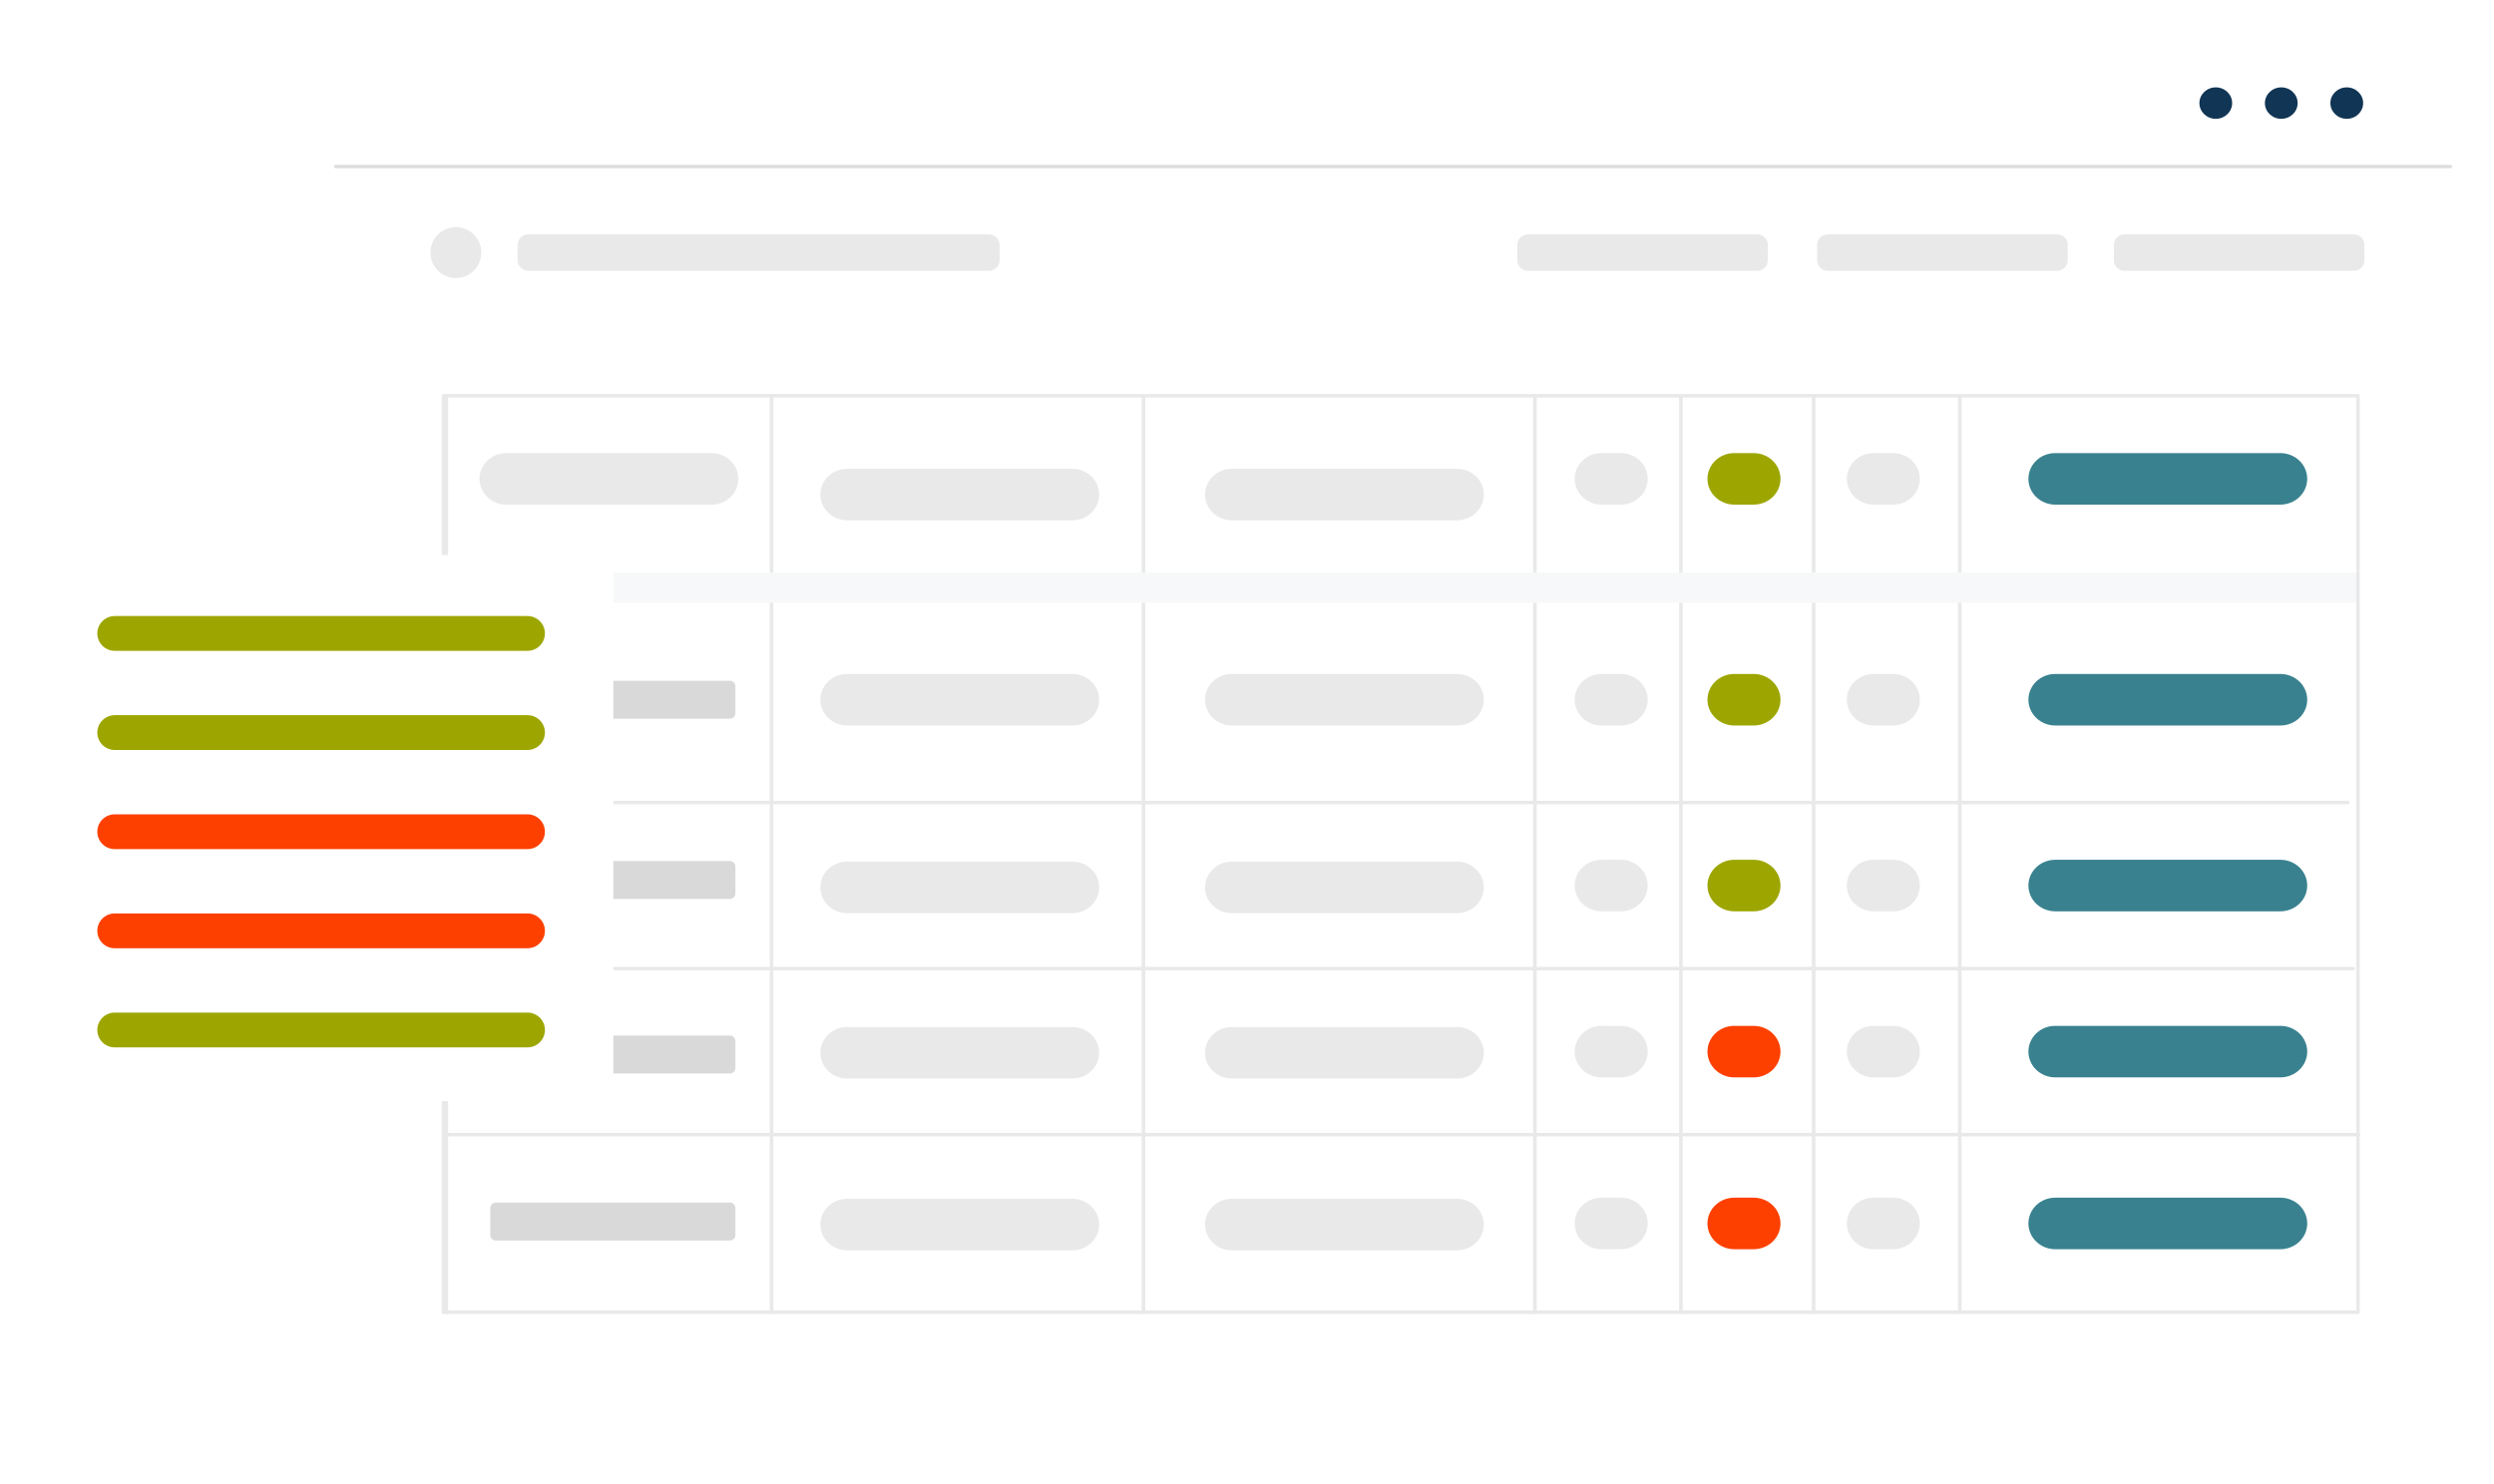 <svg width="1230" height="732" viewBox="0 0 1230 732" fill="none" xmlns="http://www.w3.org/2000/svg">
<g filter="url(#filter0_d_698_3)">
<path d="M1180.16 18.084H195.159C177.995 18.084 164.102 31.437 164.102 47.908V683.584C164.102 700.055 178.011 713.407 195.159 713.407H1180.17C1197.34 713.407 1211.25 700.055 1211.25 683.584V47.908C1211.25 31.437 1197.34 18.084 1180.17 18.084H1180.16Z" fill="white"/>
</g>
<path d="M165.559 82.156H1208.54" stroke="#DDDDDD" stroke-width="1.64" stroke-linecap="round" stroke-linejoin="round"/>
<path d="M1157.39 58.617C1161.86 58.617 1165.47 55.145 1165.47 50.858C1165.47 46.571 1161.84 43.099 1157.39 43.099C1152.94 43.099 1149.31 46.571 1149.31 50.858C1149.31 55.145 1152.92 58.617 1157.39 58.617Z" fill="#113554"/>
<path d="M1125.09 58.617C1129.56 58.617 1133.16 55.145 1133.16 50.858C1133.16 46.571 1129.54 43.099 1125.09 43.099C1120.64 43.099 1117.01 46.571 1117.01 50.858C1117.01 55.145 1120.62 58.617 1125.09 58.617Z" fill="#113554"/>
<path d="M1092.79 58.617C1097.25 58.617 1100.86 55.145 1100.86 50.858C1100.86 46.571 1097.24 43.099 1092.79 43.099C1088.33 43.099 1084.71 46.571 1084.71 50.858C1084.71 55.145 1088.32 58.617 1092.79 58.617Z" fill="#113554"/>
<path d="M220.105 195.272V647.354" stroke="#E9E9E9" stroke-width="1.79" stroke-linecap="round" stroke-linejoin="round"/>
<path d="M380.506 195.272V647.354" stroke="#E9E9E9" stroke-width="1.79" stroke-linecap="round" stroke-linejoin="round"/>
<path d="M563.949 195.272V647.354" stroke="#E9E9E9" stroke-width="1.79" stroke-linecap="round" stroke-linejoin="round"/>
<path d="M756.988 195.272V647.354" stroke="#E9E9E9" stroke-width="1.79" stroke-linecap="round" stroke-linejoin="round"/>
<path d="M1157.91 395.892H218.693" stroke="#E9E9E9" stroke-width="1.71" stroke-linecap="round" stroke-linejoin="round"/>
<path d="M1160.58 477.833H221.688" stroke="#E9E9E9" stroke-width="1.71" stroke-linecap="round" stroke-linejoin="round"/>
<path d="M1163.25 559.773H221.072" stroke="#E9E9E9" stroke-width="1.71" stroke-linecap="round" stroke-linejoin="round"/>
<path d="M828.99 195.272V647.354" stroke="#E9E9E9" stroke-width="1.79" stroke-linecap="round" stroke-linejoin="round"/>
<path d="M894.467 195.272V647.354" stroke="#E9E9E9" stroke-width="1.79" stroke-linecap="round" stroke-linejoin="round"/>
<path d="M966.516 195.272V647.354" stroke="#E9E9E9" stroke-width="1.79" stroke-linecap="round" stroke-linejoin="round"/>
<path d="M1162.21 282.453H217.818V297.433H1162.21V282.453Z" fill="#F7F8F9"/>
<path d="M1162.93 195.272H218.693V647.354H1162.93V195.272Z" stroke="#E9E9E9" stroke-width="1.71" stroke-linecap="round" stroke-linejoin="round"/>
<path d="M249.705 223.528H350.906C354.422 223.528 357.784 224.865 360.271 227.247C362.758 229.628 364.155 232.87 364.155 236.235C364.155 239.6 362.743 242.842 360.271 245.224C357.784 247.605 354.422 248.942 350.922 248.957H249.72C246.204 248.957 242.842 247.605 240.37 245.224C237.883 242.842 236.486 239.615 236.486 236.235C236.486 232.87 237.883 229.628 240.37 227.247C242.858 224.865 246.22 223.528 249.735 223.528H249.705Z" fill="#E9E9E9"/>
<path d="M789.856 223.529H799.39C801.125 223.529 802.86 223.851 804.456 224.481C806.068 225.127 807.527 226.064 808.755 227.231C809.983 228.415 810.966 229.813 811.626 231.365C812.286 232.901 812.624 234.561 812.624 236.235C812.624 239.616 811.227 242.842 808.74 245.224C806.253 247.605 802.89 248.942 799.375 248.942H789.841C786.341 248.942 782.963 247.59 780.492 245.208C778.005 242.827 776.607 239.6 776.607 236.22C776.607 232.855 778.005 229.613 780.492 227.231C782.979 224.85 786.341 223.513 789.856 223.513V223.529Z" fill="#E9E9E9"/>
<path d="M855.335 223.529H864.869C866.603 223.529 868.338 223.851 869.935 224.481C871.547 225.127 873.005 226.064 874.233 227.231C875.462 228.415 876.444 229.813 877.104 231.365C877.764 232.901 878.102 234.561 878.102 236.235C878.102 239.616 876.705 242.842 874.218 245.224C871.731 247.605 868.369 248.942 864.853 248.942H855.32C851.819 248.942 848.442 247.59 845.97 245.208C843.483 242.827 842.086 239.6 842.086 236.22C842.086 232.855 843.483 229.613 845.97 227.231C848.457 224.85 851.819 223.513 855.335 223.513V223.529Z" fill="#9DA600"/>
<path d="M924.096 223.528H933.599C935.334 223.528 937.069 223.851 938.666 224.481C940.278 225.126 941.736 226.064 942.964 227.231C944.192 228.414 945.175 229.813 945.835 231.364C946.495 232.901 946.833 234.56 946.833 236.235C946.833 239.615 945.436 242.842 942.949 245.224C940.462 247.605 937.1 248.942 933.584 248.942H924.081C920.565 248.942 917.203 247.605 914.716 245.224C912.229 242.842 910.832 239.6 910.832 236.235C910.832 234.56 911.17 232.916 911.83 231.364C912.49 229.813 913.473 228.414 914.701 227.231C915.929 226.048 917.387 225.111 918.999 224.481C920.611 223.851 922.331 223.513 924.066 223.528H924.096Z" fill="#E9E9E9"/>
<path d="M1013.65 223.528H1124.64C1126.38 223.528 1128.11 223.851 1129.71 224.481C1131.32 225.126 1132.78 226.064 1134.01 227.231C1135.24 228.414 1136.22 229.813 1136.88 231.364C1137.54 232.916 1137.88 234.56 1137.88 236.235C1137.88 239.615 1136.48 242.842 1133.99 245.224C1131.51 247.605 1128.14 248.942 1124.63 248.942H1013.63C1010.12 248.942 1006.75 247.605 1004.27 245.224C1001.78 242.842 1000.38 239.6 1000.38 236.235C1000.38 234.56 1000.72 232.916 1001.38 231.364C1002.04 229.828 1003.02 228.414 1004.25 227.231C1005.48 226.048 1006.94 225.111 1008.55 224.481C1010.16 223.851 1011.88 223.513 1013.62 223.528H1013.65Z" fill="#39818F"/>
<path d="M789.856 332.481H799.39C801.125 332.481 802.86 332.804 804.456 333.449C806.068 334.079 807.527 335.032 808.755 336.199C809.983 337.382 810.966 338.781 811.626 340.332C812.286 341.884 812.624 343.528 812.624 345.203C812.624 348.568 811.227 351.81 808.74 354.192C806.253 356.573 802.89 357.91 799.375 357.91H789.841C786.341 357.91 782.963 356.558 780.492 354.176C778.005 351.795 776.607 348.568 776.607 345.188C776.607 341.807 778.005 338.581 780.492 336.199C782.979 333.818 786.341 332.481 789.856 332.481Z" fill="#E9E9E9"/>
<path d="M855.335 332.481H864.869C866.603 332.481 868.338 332.804 869.935 333.449C871.547 334.079 873.005 335.032 874.233 336.199C875.462 337.367 876.444 338.781 877.104 340.332C877.764 341.884 878.102 343.528 878.102 345.203C878.102 348.568 876.705 351.81 874.218 354.192C871.731 356.573 868.369 357.91 864.853 357.91H855.32C851.819 357.91 848.442 356.558 845.97 354.176C843.483 351.795 842.086 348.568 842.086 345.188C842.086 341.807 843.483 338.581 845.97 336.199C848.457 333.818 851.819 332.481 855.335 332.481Z" fill="#9DA600"/>
<path d="M924.096 332.481H933.599C935.334 332.481 937.069 332.804 938.666 333.449C940.278 334.079 941.736 335.032 942.964 336.199C944.192 337.382 945.175 338.781 945.835 340.332C946.495 341.884 946.833 343.528 946.833 345.203C946.833 348.568 945.436 351.81 942.949 354.192C940.462 356.573 937.1 357.91 933.584 357.91H924.081C920.565 357.91 917.203 356.573 914.716 354.192C912.229 351.81 910.832 348.568 910.832 345.203C910.832 343.528 911.17 341.884 911.83 340.332C912.49 338.781 913.473 337.382 914.701 336.199C915.929 335.016 917.387 334.079 918.999 333.449C920.611 332.804 922.331 332.481 924.066 332.481H924.096Z" fill="#E9E9E9"/>
<path d="M1013.65 332.481H1124.64C1126.38 332.481 1128.11 332.804 1129.71 333.449C1131.32 334.094 1132.78 335.032 1134.01 336.199C1135.24 337.382 1136.22 338.781 1136.88 340.332C1137.54 341.884 1137.88 343.528 1137.88 345.203C1137.88 348.568 1136.48 351.81 1133.99 354.192C1131.51 356.573 1128.14 357.91 1124.63 357.91H1013.63C1010.12 357.91 1006.75 356.573 1004.27 354.192C1001.78 351.81 1000.38 348.568 1000.38 345.203C1000.38 343.528 1000.72 341.884 1001.38 340.332C1002.04 338.781 1003.02 337.382 1004.25 336.199C1005.48 335.016 1006.94 334.079 1008.55 333.449C1010.16 332.804 1011.88 332.481 1013.62 332.481H1013.65Z" fill="#39818F"/>
<path d="M417.858 332.481H528.855C530.589 332.481 532.324 332.804 533.921 333.449C535.533 334.094 536.991 335.032 538.219 336.199C539.448 337.382 540.43 338.781 541.09 340.332C541.75 341.884 542.088 343.528 542.088 345.203C542.088 348.568 540.691 351.81 538.204 354.192C535.717 356.573 532.355 357.91 528.839 357.91H417.843C414.327 357.91 410.965 356.573 408.478 354.192C405.991 351.81 404.594 348.568 404.594 345.203C404.594 343.528 404.931 341.884 405.592 340.332C406.252 338.781 407.234 337.382 408.462 336.199C409.691 335.016 411.149 334.079 412.761 333.449C414.373 332.804 416.093 332.481 417.827 332.481H417.858Z" fill="#E9E9E9"/>
<path d="M607.565 332.481H718.562C720.296 332.481 722.031 332.804 723.628 333.449C725.24 334.094 726.698 335.032 727.927 336.199C729.155 337.382 730.137 338.781 730.797 340.332C731.458 341.884 731.795 343.528 731.795 345.203C731.795 348.568 730.398 351.81 727.911 354.192C725.424 356.573 722.062 357.91 718.546 357.91H607.55C604.034 357.91 600.672 356.573 598.185 354.192C595.698 351.81 594.301 348.568 594.301 345.203C594.301 343.528 594.639 341.884 595.299 340.332C595.959 338.781 596.941 337.382 598.17 336.199C599.398 335.016 600.856 334.079 602.468 333.449C604.08 332.804 605.8 332.481 607.534 332.481H607.565Z" fill="#E9E9E9"/>
<path d="M417.858 231.257H528.855C530.589 231.257 532.324 231.579 533.921 232.225C535.533 232.87 536.991 233.807 538.219 234.975C539.448 236.158 540.43 237.556 541.09 239.108C541.75 240.66 542.088 242.304 542.088 243.979C542.088 247.344 540.691 250.586 538.204 252.967C535.717 255.349 532.355 256.686 528.839 256.686H417.843C414.327 256.686 410.965 255.349 408.478 252.967C405.991 250.586 404.594 247.344 404.594 243.979C404.594 242.304 404.931 240.66 405.592 239.108C406.252 237.556 407.234 236.158 408.462 234.975C409.691 233.792 411.149 232.855 412.761 232.225C414.373 231.579 416.093 231.257 417.827 231.257H417.858Z" fill="#E9E9E9"/>
<path d="M607.565 231.257H718.562C720.296 231.257 722.031 231.579 723.628 232.225C725.24 232.87 726.698 233.807 727.927 234.975C729.155 236.158 730.137 237.556 730.797 239.108C731.458 240.66 731.795 242.304 731.795 243.979C731.795 247.344 730.398 250.586 727.911 252.967C725.424 255.349 722.062 256.686 718.546 256.686H607.55C604.034 256.686 600.672 255.349 598.185 252.967C595.698 250.586 594.301 247.344 594.301 243.979C594.301 242.304 594.639 240.66 595.299 239.108C595.959 237.556 596.941 236.158 598.17 234.975C599.398 233.792 600.856 232.855 602.468 232.225C604.08 231.579 605.8 231.257 607.534 231.257H607.565Z" fill="#E9E9E9"/>
<path d="M417.858 425.054H528.855C530.589 425.054 532.324 425.377 533.921 426.022C535.533 426.668 536.991 427.605 538.219 428.772C539.448 429.956 540.43 431.354 541.09 432.906C541.75 434.457 542.088 436.102 542.088 437.776C542.088 441.141 540.691 444.383 538.204 446.765C535.717 449.146 532.355 450.483 528.839 450.483H417.843C414.327 450.483 410.965 449.146 408.478 446.765C405.991 444.383 404.594 441.141 404.594 437.776C404.594 436.102 404.931 434.457 405.592 432.906C406.252 431.354 407.234 429.956 408.462 428.772C409.691 427.589 411.149 426.652 412.761 426.022C414.373 425.377 416.093 425.054 417.827 425.054H417.858Z" fill="#E9E9E9"/>
<path d="M607.565 425.054H718.562C720.296 425.054 722.031 425.377 723.628 426.022C725.24 426.668 726.698 427.605 727.927 428.772C729.155 429.956 730.137 431.354 730.797 432.906C731.458 434.457 731.795 436.102 731.795 437.776C731.795 441.141 730.398 444.383 727.911 446.765C725.424 449.146 722.062 450.483 718.546 450.483H607.55C604.034 450.483 600.672 449.146 598.185 446.765C595.698 444.383 594.301 441.141 594.301 437.776C594.301 436.102 594.639 434.457 595.299 432.906C595.959 431.354 596.941 429.956 598.17 428.772C599.398 427.589 600.856 426.652 602.468 426.022C604.08 425.377 605.8 425.054 607.534 425.054H607.565Z" fill="#E9E9E9"/>
<path d="M417.858 506.657H528.855C530.589 506.657 532.324 506.98 533.921 507.625C535.533 508.271 536.991 509.208 538.219 510.376C539.448 511.559 540.43 512.957 541.09 514.509C541.75 516.061 542.088 517.705 542.088 519.379C542.088 522.744 540.691 525.986 538.204 528.368C535.717 530.749 532.355 532.086 528.839 532.086H417.843C414.327 532.086 410.965 530.749 408.478 528.368C405.991 525.986 404.594 522.744 404.594 519.379C404.594 517.705 404.931 516.061 405.592 514.509C406.252 512.957 407.234 511.559 408.462 510.376C409.691 509.192 411.149 508.255 412.761 507.625C414.373 506.98 416.093 506.657 417.827 506.657H417.858Z" fill="#E9E9E9"/>
<path d="M607.565 506.657H718.562C720.296 506.657 722.031 506.98 723.628 507.625C725.24 508.271 726.698 509.208 727.927 510.376C729.155 511.559 730.137 512.957 730.797 514.509C731.458 516.061 731.795 517.705 731.795 519.379C731.795 522.744 730.398 525.986 727.911 528.368C725.424 530.749 722.062 532.086 718.546 532.086H607.55C604.034 532.086 600.672 530.749 598.185 528.368C595.698 525.986 594.301 522.744 594.301 519.379C594.301 517.705 594.639 516.061 595.299 514.509C595.959 512.957 596.941 511.559 598.17 510.376C599.398 509.192 600.856 508.255 602.468 507.625C604.08 506.98 605.8 506.657 607.534 506.657H607.565Z" fill="#E9E9E9"/>
<path d="M417.858 591.395H528.855C530.589 591.395 532.324 591.717 533.921 592.363C535.533 593.008 536.991 593.945 538.219 595.113C539.448 596.296 540.43 597.694 541.09 599.246C541.75 600.798 542.088 602.442 542.088 604.117C542.088 607.482 540.691 610.724 538.204 613.105C535.717 615.487 532.355 616.823 528.839 616.823H417.843C414.327 616.823 410.965 615.487 408.478 613.105C405.991 610.724 404.594 607.482 404.594 604.117C404.594 602.442 404.931 600.798 405.592 599.246C406.252 597.694 407.234 596.296 408.462 595.113C409.691 593.93 411.149 592.992 412.761 592.363C414.373 591.717 416.093 591.395 417.827 591.395H417.858Z" fill="#E9E9E9"/>
<path d="M607.565 591.395H718.562C720.296 591.395 722.031 591.717 723.628 592.363C725.24 593.008 726.698 593.945 727.927 595.113C729.155 596.296 730.137 597.694 730.797 599.246C731.458 600.798 731.795 602.442 731.795 604.117C731.795 607.482 730.398 610.724 727.911 613.105C725.424 615.487 722.062 616.823 718.546 616.823H607.55C604.034 616.823 600.672 615.487 598.185 613.105C595.698 610.724 594.301 607.482 594.301 604.117C594.301 602.442 594.639 600.798 595.299 599.246C595.959 597.694 596.941 596.296 598.17 595.113C599.398 593.93 600.856 592.992 602.468 592.363C604.08 591.717 605.8 591.395 607.534 591.395H607.565Z" fill="#E9E9E9"/>
<path d="M789.856 424.148H799.39C801.125 424.148 802.86 424.471 804.456 425.116C806.068 425.761 807.527 426.698 808.755 427.866C809.983 429.034 810.966 430.448 811.626 431.999C812.286 433.551 812.624 435.195 812.624 436.87C812.624 440.235 811.227 443.477 808.74 445.859C806.253 448.24 802.89 449.577 799.375 449.577H789.841C786.341 449.577 782.963 448.225 780.492 445.843C778.005 443.462 776.607 440.235 776.607 436.855C776.607 433.474 778.005 430.248 780.492 427.866C782.979 425.485 786.341 424.148 789.856 424.148Z" fill="#E9E9E9"/>
<path d="M855.335 424.148H864.869C866.603 424.148 868.338 424.471 869.935 425.116C871.547 425.761 873.005 426.698 874.233 427.866C875.462 429.034 876.444 430.448 877.104 431.999C877.764 433.551 878.102 435.195 878.102 436.87C878.102 440.235 876.705 443.477 874.218 445.859C871.731 448.24 868.369 449.577 864.853 449.577H855.32C851.819 449.577 848.442 448.225 845.97 445.843C843.483 443.462 842.086 440.235 842.086 436.855C842.086 433.474 843.483 430.248 845.97 427.866C848.457 425.485 851.819 424.148 855.335 424.148Z" fill="#9DA600"/>
<path d="M924.096 424.148H933.599C935.334 424.148 937.069 424.471 938.666 425.116C940.278 425.761 941.736 426.698 942.964 427.866C944.192 429.049 945.175 430.448 945.835 431.999C946.495 433.551 946.833 435.195 946.833 436.87C946.833 440.235 945.436 443.477 942.949 445.859C940.462 448.24 937.1 449.577 933.584 449.577H924.081C920.565 449.577 917.203 448.24 914.716 445.859C912.229 443.477 910.832 440.235 910.832 436.87C910.832 435.195 911.17 433.551 911.83 431.999C912.49 430.448 913.473 429.049 914.701 427.866C915.929 426.683 917.387 425.746 918.999 425.116C920.611 424.471 922.331 424.148 924.066 424.148H924.096Z" fill="#E9E9E9"/>
<path d="M1013.65 424.148H1124.64C1126.38 424.148 1128.11 424.471 1129.71 425.116C1131.32 425.761 1132.78 426.698 1134.01 427.866C1135.24 429.049 1136.22 430.448 1136.88 431.999C1137.54 433.551 1137.88 435.195 1137.88 436.87C1137.88 440.235 1136.48 443.477 1133.99 445.859C1131.51 448.24 1128.14 449.577 1124.63 449.577H1013.63C1010.12 449.577 1006.75 448.24 1004.27 445.859C1001.78 443.477 1000.38 440.235 1000.38 436.87C1000.38 435.195 1000.72 433.551 1001.38 431.999C1002.04 430.448 1003.02 429.049 1004.25 427.866C1005.48 426.683 1006.94 425.746 1008.55 425.116C1010.16 424.486 1011.88 424.148 1013.62 424.148H1013.65Z" fill="#39818F"/>
<path d="M789.856 506.089H799.39C801.125 506.089 802.86 506.411 804.456 507.041C806.068 507.687 807.527 508.624 808.755 509.792C809.983 510.959 810.966 512.373 811.626 513.925C812.286 515.477 812.624 517.121 812.624 518.795C812.624 522.176 811.227 525.402 808.74 527.784C806.253 530.165 802.89 531.502 799.375 531.502H789.841C786.341 531.502 782.963 530.15 780.492 527.768C778.005 525.387 776.607 522.16 776.607 518.78C776.607 515.4 778.005 512.173 780.492 509.792C782.979 507.41 786.341 506.073 789.856 506.073V506.089Z" fill="#E9E9E9"/>
<path d="M855.335 506.089H864.869C866.603 506.089 868.338 506.411 869.935 507.041C871.547 507.687 873.005 508.624 874.233 509.792C875.462 510.975 876.444 512.373 877.104 513.925C877.764 515.477 878.102 517.121 878.102 518.795C878.102 522.176 876.705 525.402 874.218 527.784C871.731 530.165 868.369 531.502 864.853 531.502H855.32C851.819 531.502 848.442 530.15 845.97 527.768C843.483 525.387 842.086 522.16 842.086 518.78C842.086 515.4 843.483 512.173 845.97 509.792C848.457 507.41 851.819 506.073 855.335 506.073V506.089Z" fill="#FD4000"/>
<path d="M924.096 506.089H933.599C935.334 506.089 937.069 506.412 938.666 507.041C940.278 507.687 941.736 508.624 942.964 509.792C944.192 510.975 945.175 512.373 945.835 513.925C946.495 515.477 946.833 517.121 946.833 518.796C946.833 522.176 945.436 525.403 942.949 527.784C940.462 530.166 937.1 531.502 933.584 531.502H924.081C920.565 531.502 917.203 530.166 914.716 527.784C912.229 525.403 910.832 522.161 910.832 518.796C910.832 517.121 911.17 515.477 911.83 513.925C912.49 512.388 913.473 510.975 914.701 509.792C915.929 508.609 917.387 507.671 918.999 507.041C920.611 506.412 922.331 506.074 924.066 506.089H924.096Z" fill="#E9E9E9"/>
<path d="M1013.65 506.089H1124.64C1126.38 506.089 1128.11 506.412 1129.71 507.041C1131.32 507.687 1132.78 508.624 1134.01 509.792C1135.24 510.975 1136.22 512.373 1136.88 513.925C1137.54 515.477 1137.88 517.121 1137.88 518.796C1137.88 522.176 1136.48 525.403 1133.99 527.784C1131.51 530.166 1128.14 531.502 1124.63 531.502H1013.63C1010.12 531.502 1006.75 530.166 1004.27 527.784C1001.78 525.403 1000.38 522.161 1000.38 518.796C1000.38 517.121 1000.72 515.477 1001.38 513.925C1002.04 512.388 1003.02 510.975 1004.25 509.792C1005.48 508.609 1006.94 507.671 1008.55 507.041C1010.16 506.412 1011.88 506.074 1013.62 506.089H1013.65Z" fill="#39818F"/>
<path d="M789.856 590.842H799.39C801.125 590.842 802.86 591.164 804.456 591.81C806.068 592.44 807.527 593.377 808.755 594.56C809.983 595.743 810.966 597.141 811.626 598.693C812.286 600.245 812.624 601.889 812.624 603.564C812.624 606.944 811.227 610.171 808.74 612.552C806.253 614.934 802.89 616.271 799.375 616.271H789.841C786.341 616.271 782.963 614.919 780.492 612.537C778.005 610.155 776.607 606.929 776.607 603.549C776.607 600.184 778.005 596.942 780.492 594.56C782.979 592.179 786.341 590.842 789.856 590.842Z" fill="#E9E9E9"/>
<path d="M855.335 590.842H864.869C866.603 590.842 868.338 591.164 869.935 591.81C871.547 592.44 873.005 593.377 874.233 594.56C875.462 595.743 876.444 597.141 877.104 598.693C877.764 600.245 878.102 601.889 878.102 603.564C878.102 606.944 876.705 610.171 874.218 612.552C871.731 614.934 868.369 616.271 864.853 616.271H855.32C851.819 616.271 848.442 614.919 845.97 612.537C843.483 610.155 842.086 606.929 842.086 603.549C842.086 600.184 843.483 596.942 845.97 594.56C848.457 592.179 851.819 590.842 855.335 590.842Z" fill="#FD4000"/>
<path d="M924.096 590.842H933.599C935.334 590.842 937.069 591.164 938.666 591.81C940.278 592.44 941.736 593.377 942.964 594.56C944.192 595.743 945.175 597.141 945.835 598.693C946.495 600.245 946.833 601.889 946.833 603.564C946.833 606.944 945.436 610.171 942.949 612.552C940.462 614.934 937.1 616.271 933.584 616.271H924.081C920.565 616.271 917.203 614.934 914.716 612.552C912.229 610.171 910.832 606.929 910.832 603.564C910.832 601.889 911.17 600.245 911.83 598.693C912.49 597.141 913.473 595.743 914.701 594.56C915.929 593.377 917.387 592.44 918.999 591.81C920.611 591.164 922.331 590.842 924.066 590.842H924.096Z" fill="#E9E9E9"/>
<path d="M1013.65 590.842H1124.64C1126.38 590.842 1128.11 591.164 1129.71 591.81C1131.32 592.44 1132.78 593.377 1134.01 594.56C1135.24 595.743 1136.22 597.141 1136.88 598.693C1137.54 600.245 1137.88 601.889 1137.88 603.564C1137.88 606.944 1136.48 610.171 1133.99 612.552C1131.51 614.934 1128.14 616.271 1124.63 616.271H1013.63C1010.12 616.271 1006.75 614.934 1004.27 612.552C1001.78 610.171 1000.38 606.929 1000.38 603.564C1000.38 601.889 1000.72 600.245 1001.38 598.693C1002.04 597.141 1003.02 595.743 1004.25 594.56C1005.48 593.377 1006.94 592.44 1008.55 591.81C1010.16 591.164 1011.88 590.842 1013.62 590.842H1013.65Z" fill="#39818F"/>
<path d="M359.934 335.831H244.547C243.029 335.831 241.799 337.062 241.799 338.581V351.81C241.799 353.329 243.029 354.56 244.547 354.56H359.934C361.452 354.56 362.682 353.329 362.682 351.81V338.581C362.682 337.062 361.452 335.831 359.934 335.831Z" fill="#D9D9D9"/>
<path d="M359.934 424.747H244.547C243.029 424.747 241.799 425.978 241.799 427.497V440.727C241.799 442.246 243.029 443.477 244.547 443.477H359.934C361.452 443.477 362.682 442.246 362.682 440.727V427.497C362.682 425.978 361.452 424.747 359.934 424.747Z" fill="#D9D9D9"/>
<path d="M359.934 510.867H244.547C243.029 510.867 241.799 512.099 241.799 513.618V526.847C241.799 528.366 243.029 529.597 244.547 529.597H359.934C361.452 529.597 362.682 528.366 362.682 526.847V513.618C362.682 512.099 361.452 510.867 359.934 510.867Z" fill="#D9D9D9"/>
<path d="M359.934 593.254H244.547C243.029 593.254 241.799 594.485 241.799 596.004V609.233C241.799 610.752 243.029 611.984 244.547 611.984H359.934C361.452 611.984 362.682 610.752 362.682 609.233V596.004C362.682 594.485 361.452 593.254 359.934 593.254Z" fill="#D9D9D9"/>
<path d="M487.756 115.636H260.513C257.63 115.636 255.293 117.975 255.293 120.86V128.358C255.293 131.244 257.63 133.582 260.513 133.582H487.756C490.639 133.582 492.976 131.244 492.976 128.358V120.86C492.976 117.975 490.639 115.636 487.756 115.636Z" fill="#E9E9E9"/>
<path d="M1014.57 115.636H901.407C898.525 115.636 896.188 117.975 896.188 120.86V128.358C896.188 131.244 898.525 133.582 901.407 133.582H1014.57C1017.45 133.582 1019.79 131.244 1019.79 128.358V120.86C1019.79 117.975 1017.45 115.636 1014.57 115.636Z" fill="#E9E9E9"/>
<path d="M1160.9 115.636H1047.74C1044.86 115.636 1042.52 117.975 1042.52 120.86V128.358C1042.52 131.244 1044.86 133.582 1047.74 133.582H1160.9C1163.79 133.582 1166.12 131.244 1166.12 128.358V120.86C1166.12 117.975 1163.79 115.636 1160.9 115.636Z" fill="#E9E9E9"/>
<path d="M866.664 115.636H753.503C750.62 115.636 748.283 117.975 748.283 120.86V128.358C748.283 131.244 750.62 133.582 753.503 133.582H866.664C869.547 133.582 871.884 131.244 871.884 128.358V120.86C871.884 117.975 869.547 115.636 866.664 115.636Z" fill="#E9E9E9"/>
<path d="M224.818 137.178C231.754 137.178 237.376 131.551 237.376 124.609C237.376 117.668 231.754 112.041 224.818 112.041C217.882 112.041 212.26 117.668 212.26 124.609C212.26 131.551 217.882 137.178 224.818 137.178Z" fill="#E9E9E9"/>
<g filter="url(#filter1_d_698_3)">
<path d="M293.935 273.802H22.784C18.055 273.802 14.232 278.98 14.232 285.357V531.64C14.232 538.017 18.055 543.195 22.784 543.195H293.935C298.663 543.195 302.486 538.017 302.486 531.64V285.357C302.486 278.98 298.663 273.802 293.935 273.802Z" fill="white"/>
</g>
<path d="M56.574 312.491H260.16" stroke="#9DA600" stroke-width="17.17" stroke-linecap="round" stroke-linejoin="round"/>
<path d="M56.574 361.397H260.16" stroke="#9DA600" stroke-width="17.17" stroke-linecap="round" stroke-linejoin="round"/>
<path d="M56.574 410.304H260.16" stroke="#FD4000" stroke-width="17.17" stroke-linecap="round" stroke-linejoin="round"/>
<path d="M56.574 459.21H260.16" stroke="#FD4000" stroke-width="17.17" stroke-linecap="round" stroke-linejoin="round"/>
<path d="M56.574 508.117H260.16" stroke="#9DA600" stroke-width="17.17" stroke-linecap="round" stroke-linejoin="round"/>
<defs>
<filter id="filter0_d_698_3" x="146.102" y="0.084" width="1083.14" height="731.323" filterUnits="userSpaceOnUse" color-interpolation-filters="sRGB">
<feFlood flood-opacity="0" result="BackgroundImageFix"/>
<feColorMatrix in="SourceAlpha" type="matrix" values="0 0 0 0 0 0 0 0 0 0 0 0 0 0 0 0 0 0 127 0" result="hardAlpha"/>
<feOffset/>
<feGaussianBlur stdDeviation="9"/>
<feColorMatrix type="matrix" values="0 0 0 0 0 0 0 0 0 0 0 0 0 0 0 0 0 0 0.13 0"/>
<feBlend mode="normal" in2="BackgroundImageFix" result="effect1_dropShadow_698_3"/>
<feBlend mode="normal" in="SourceGraphic" in2="effect1_dropShadow_698_3" result="shape"/>
</filter>
<filter id="filter1_d_698_3" x="-3.768" y="255.802" width="324.254" height="305.393" filterUnits="userSpaceOnUse" color-interpolation-filters="sRGB">
<feFlood flood-opacity="0" result="BackgroundImageFix"/>
<feColorMatrix in="SourceAlpha" type="matrix" values="0 0 0 0 0 0 0 0 0 0 0 0 0 0 0 0 0 0 127 0" result="hardAlpha"/>
<feOffset/>
<feGaussianBlur stdDeviation="9"/>
<feColorMatrix type="matrix" values="0 0 0 0 0 0 0 0 0 0 0 0 0 0 0 0 0 0 0.13 0"/>
<feBlend mode="normal" in2="BackgroundImageFix" result="effect1_dropShadow_698_3"/>
<feBlend mode="normal" in="SourceGraphic" in2="effect1_dropShadow_698_3" result="shape"/>
</filter>
</defs>
</svg>
